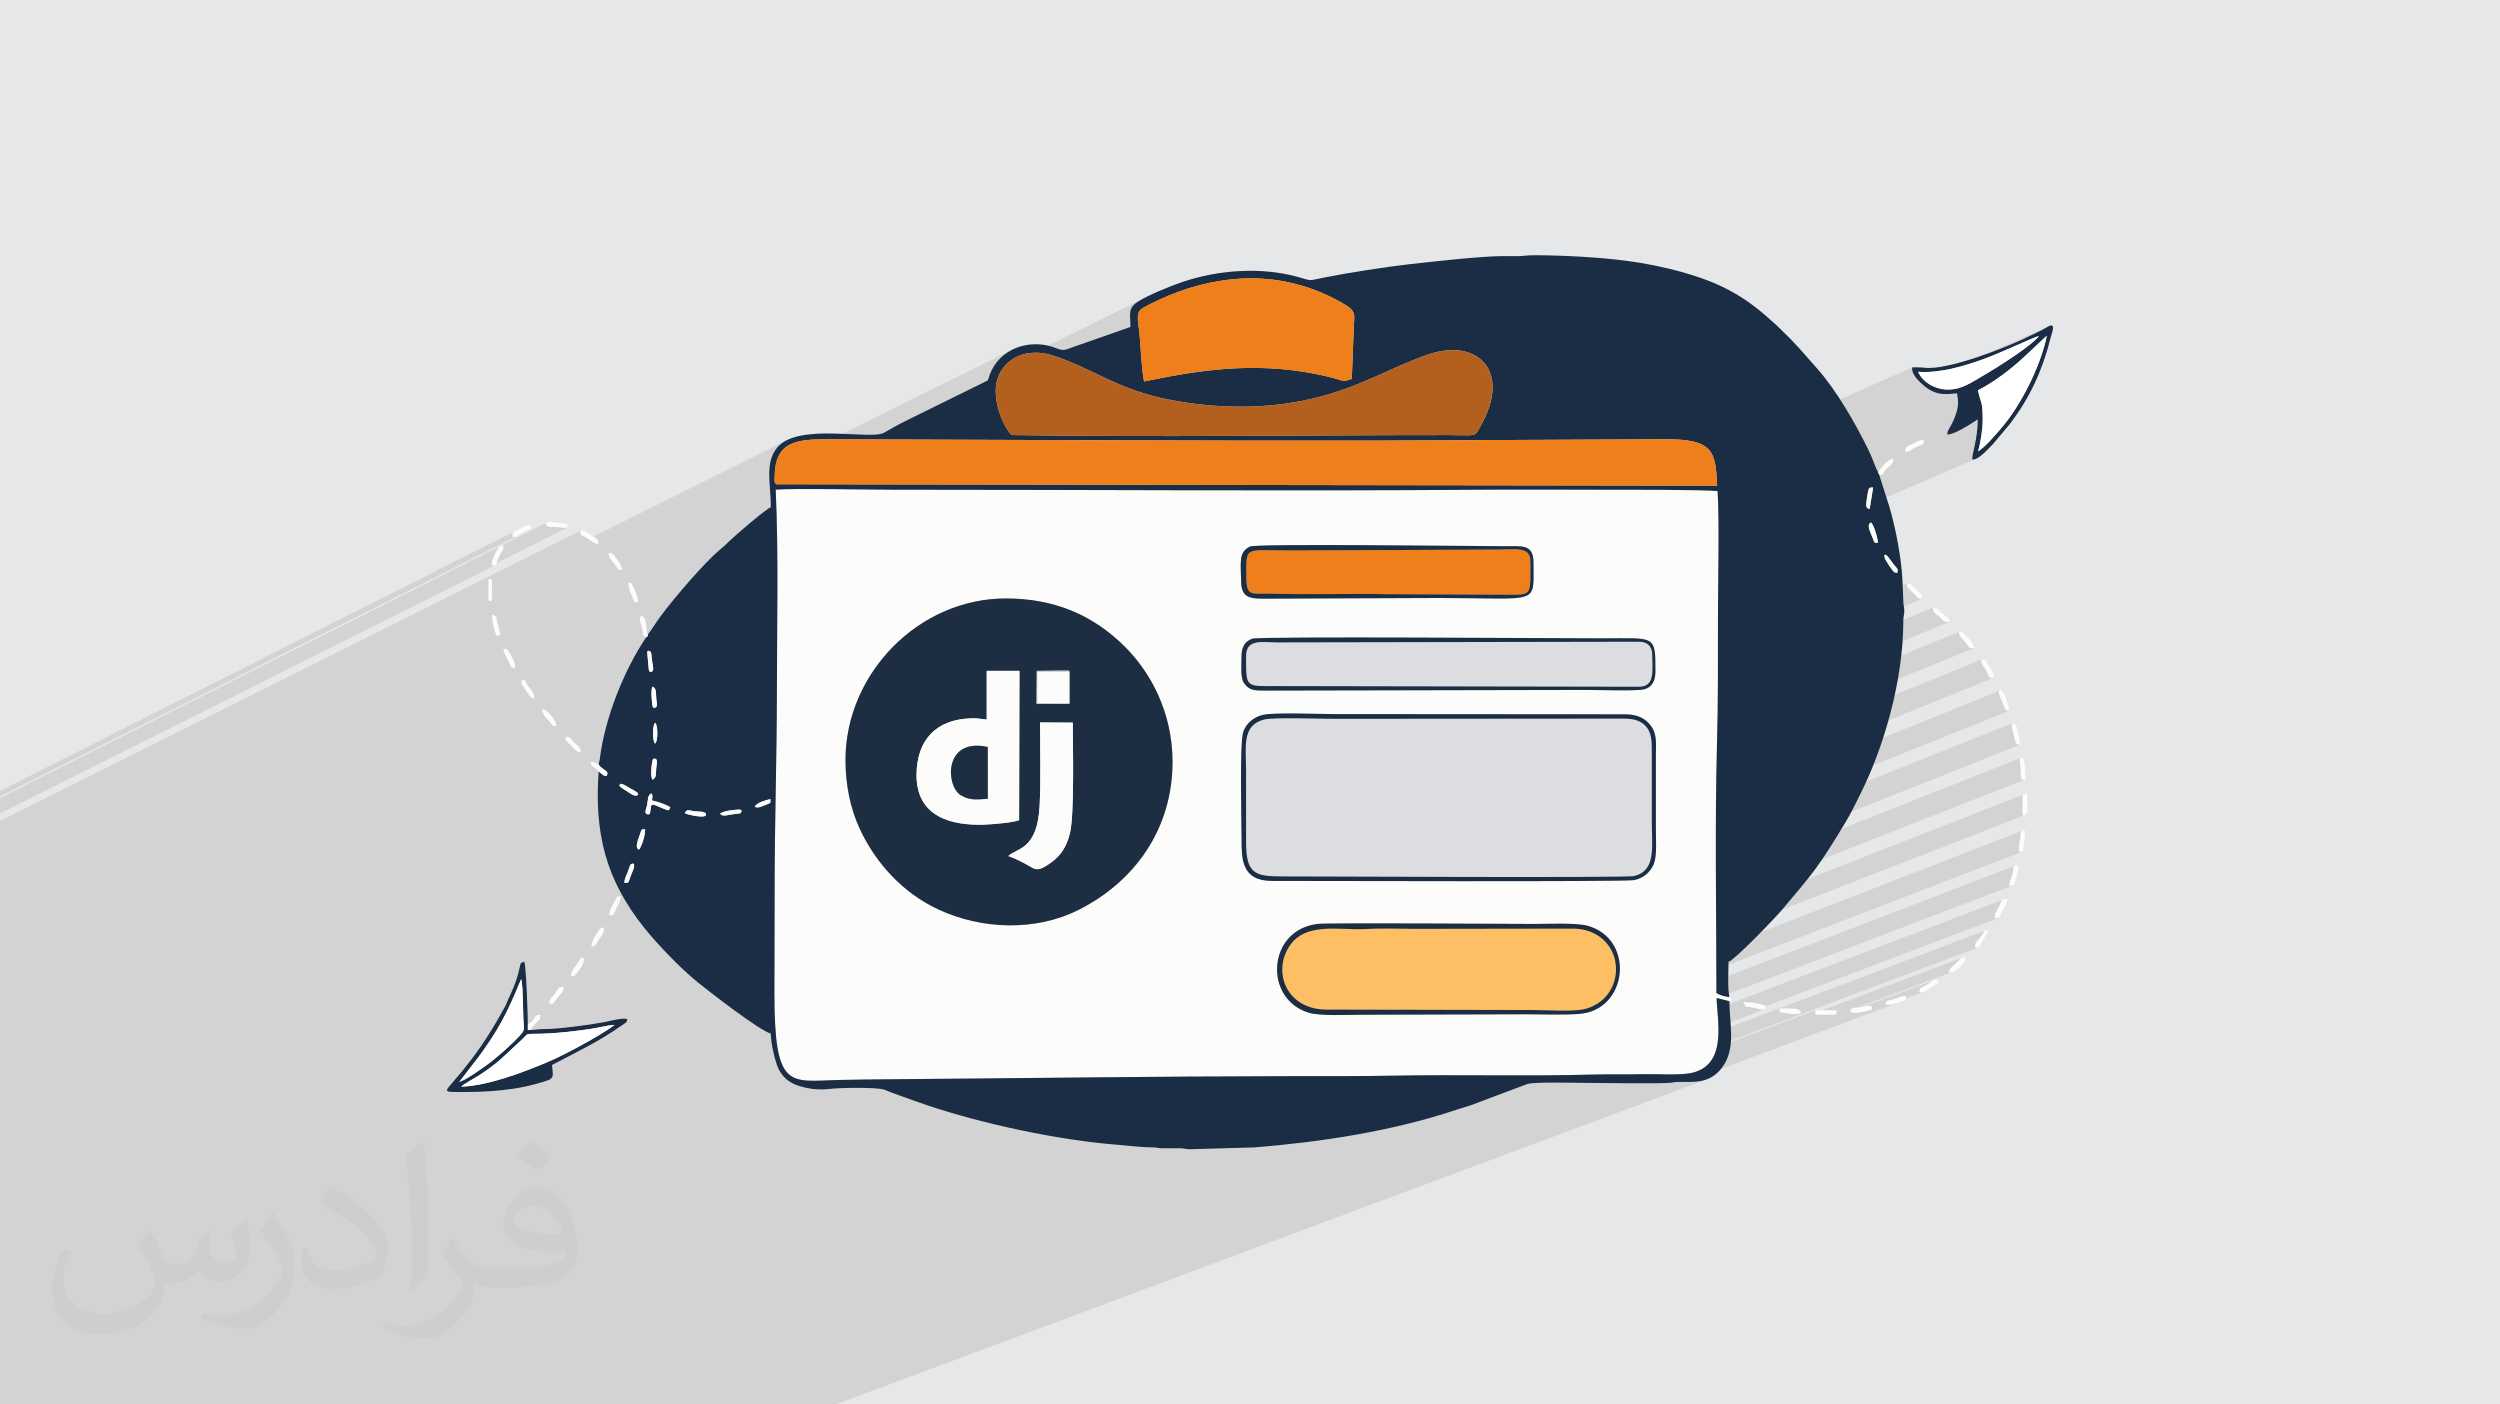 <?xml version="1.0" encoding="UTF-8"?>
<!DOCTYPE svg PUBLIC "-//W3C//DTD SVG 1.1//EN" "http://www.w3.org/Graphics/SVG/1.1/DTD/svg11.dtd">
<!-- Creator: CorelDRAW 2020 (64-Bit) -->
<svg xmlns="http://www.w3.org/2000/svg" xml:space="preserve" width="94.192mm" height="52.917mm" version="1.1" style="shape-rendering:geometricPrecision; text-rendering:geometricPrecision; image-rendering:optimizeQuality; fill-rule:evenodd; clip-rule:evenodd"
viewBox="0 0 9404.92 5283.66"
 xmlns:xlink="http://www.w3.org/1999/xlink"
 xmlns:xodm="http://www.corel.com/coreldraw/odm/2003">
 <defs>
  <style type="text/css">
   <![CDATA[
    .fil7 {fill:#EF7F1A}
    .fil8 {fill:#B3601E}
    .fil4 {fill:#1A2D44}
    .fil10 {fill:#1B2E44}
    .fil5 {fill:#1E2E42}
    .fil12 {fill:#8D959E}
    .fil6 {fill:#DBDDE0}
    .fil0 {fill:#E6E7E8}
    .fil3 {fill:#FCFCFA}
    .fil9 {fill:#FEBE64}
    .fil11 {fill:white}
    .fil2 {fill:#373435;fill-opacity:0.031}
    .fil1 {fill:#2B2A29;fill-opacity:0.102}
   ]]>
  </style>
 </defs>
 <g id="Layer_x0020_1">
  <polygon class="fil0" points="-0,0 9404.92,0 9404.92,5283.66 -0,5283.66 "/>
  <path class="fil1" d="M-0 4689.26l0 -3.17 0 -13.63 0 -9.82 0 -1.93 0 -0.16 0 -14.95 0 -2.4 0 -4.12 0 -12.63 0 -0.21 0 -3.94 0 -17.26 0 -12.56 0 -16.65 0 -3.92 0 -4.14 0 -11.63 0 -1.13 0 -0.3 0 -0.93 0 -0.32 0 -2.18 0 -12.89 0 -10.2 0 -4.52 0 -4.24 0 -12.31 0 -1.62 0 -5.2 0 -1.77 0 -23.47 0 -0.51 0 -3.67 0 -0.62 0 -10.38 0 -7.57 0 -7.95 0 -7.44 0 -18.27 0 -13.84 0 -13.02 0 -6 0 -3.11 0 -18.56 0 -0.92 0 -8.33 0 -3.01 0 -4.99 0 -2.66 0 -0.2 0 -4.12 0 -5.27 0 -0.63 0 -3.05 0 -3.57 0 -4.64 0 -1.68 0 -3.2 0 -1.27 0 -7.85 0 -9.8 0 -2.17 0 -0.63 0 -4.05 0 -2.16 0 -12.78 0 -4.37 0 -1.75 0 -25.93 0 -11.91 0 -2.55 0 -1.36 0 -1.6 0 -2.37 0 -3.5 0 -12.34 0 -9.08 0 -6.87 0 -3.13 0 -6.9 0 -0.07 0 -0.43 0 -2.69 0 -6.09 0 -8.43 0 -7.08 0 -2.38 0 -8.01 0 -2.72 0 -4.94 0 -24.86 0 -15.76 0 -18.83 0 -10.59 0 -0.46 0 -12.35 0 -21.33 0 -3.68 0 -20.69 0 -12.85 0 -16.25 0 -9.51 0 -4.12 0 -4.36 0 -4.89 0 -5.17 0 -4.81 0 -16.86 0 -2.09 0 -16.23 0 -6.23 0 -30.38 0 -14.39 0 -5.6 0 -27.36 0 -3.37 0 -1.24 0 -4.16 0 -20.55 0 -6.21 0 -10.38 0 -4.82 0 -30.62 0 -21.71 0 -18.2 0 -13.04 0 -2.8 0 -9.41 0 -15.22 0 -2.91 0 -21.82 0 -20.55 0 -3.84 0 -0.13 0 -1.94 0 -2.45 0 -22.24 0 -16.81 0 -7.09 0 -0.36 0 -0.19 0 -6.36 0 -5.72 0 -16.35 0 -13.2 0 -7.17 0 -1.3 0 -0.69 0 -8.75 0 -23.44 0 -2.55 0 -9.9 0 -18.78 0 -16.38 0 -3.3 0 -19.08 0 -24.47 0 -12.06 0 -1.28 0 -9.45 0 -16.96 0 -1.44 0 -6.37 0 -11.98 0 -0.09 0 -11.82 0 -4.75 0 -17.02 0 -2 0 -4.58 0 -11.07 0 -1.15 0 -1.51 0 -0.34 0 -0.13 0 -8.62 0 -2.61 0 -0.81 0 -0.02 0 -0.21 0 -0.14 0 -14.56 0 -2.31 0 -0.81 0 -12.82 0 -5.77 0 -14.48 0 -10.68 0 -4.01 0 -21.26 0 -0.09 0 -0.12 0 -11.87 0 -0.52 0 -13.99 0 -11.7 0 -8.41 0 -2.66 0 -23.18 0 -6.1 0 -0.13 0 -0.08 0 -10.97 2184.69 -1092.82 -0.09 7.49 0.01 4.7 0.56 2.78 1.56 1.74 3 1.54 4.86 2.21 7.19 3.73 9.94 6.14 2.4 1.69 747.99 -372.94 -10.84 5.78 -9.94 6.59 -8.99 7.44 -7.95 8.33 -8.32 11.11 -4.94 8.49 58.58 -29.17 14.08 -6.38 15.49 -4.95 16.85 -3.7 18.16 -2.63 19.44 -1.73 20.65 -1 21.81 -0.44 22.93 -0.07 9 0.03 678.76 -336.59 -15.08 8.61 -14.2 10.07 -13.18 11.54 -12.05 12.99 -10.78 14.44 -8.39 14.18 91.22 -45.13 12.99 -5.6 13.75 -4.42 14.47 -3.21 15.13 -1.94 6.43 -0.25 426.37 -210.71 -10.39 5.36 -9.57 5.23 -8.58 5.04 -7.44 4.82 -11.28 9.03 -7.62 9.02 -4.63 9.4 -2.31 10.13 -0.38 6.66 73.52 -36.26 9.64 -4.71 9.4 -4.47 8.66 -4.08 7.46 -3.5 8.83 -4.11 8.93 -4.04 9.03 -3.96 9.12 -3.87 9.2 -3.79 9.3 -3.7 9.38 -3.61 9.47 -3.52 9.55 -3.42 9.63 -3.33 9.71 -3.23 9.79 -3.13 9.86 -3.03 9.93 -2.92 10 -2.8 10.07 -2.69 10.14 -2.58 10.2 -2.46 10.26 -2.33 10.33 -2.21 10.39 -2.08 10.45 -1.96 10.51 -1.82 10.56 -1.69 10.61 -1.55 10.66 -1.41 10.71 -1.27 10.76 -1.12 10.81 -0.97 10.85 -0.82 10.89 -0.68 10.93 -0.51 11.41 -0.35 11.36 -0.16 11.32 0.05 11.27 0.24 11.22 0.43 11.17 0.61 11.12 0.81 11.05 0.98 10.99 1.16 10.93 1.33 10.86 1.51 10.79 1.67 10.71 1.84 10.64 2 10.56 2.15 10.47 2.31 10.39 2.47 10.31 2.61 10.21 2.75 10.12 2.9 10.02 3.03 9.92 3.17 9.83 3.3 9.72 3.42 9.61 3.54 9.51 3.67 9.38 3.78 9.28 3.9 9.15 4.01 9.02 4.12 8.91 4.22 8.77 4.33 17.15 8.77 14.71 7.83 12.42 7.06 10.33 6.43 8.43 5.96 6.69 5.63 5.15 5.47 3.79 5.45 2.61 5.58 1.62 5.88 0.8 6.32 0.17 6.91 -0.28 7.66 -0.54 8.55 -0.62 9.61 -0.53 10.81 -0.44 12.07 -0.43 12.04 -0.44 12.03 -0.44 12.01 -0.44 12 -0.45 11.99 -0.45 11.99 -0.46 11.99 -0.46 11.98 -0.47 11.99 -0.47 12 -0.49 12.01 -0.5 12.02 -0.5 12.04 -0.52 12.06 -0.53 12.08 -164.64 77.76 16.34 -3.71 16.98 -4.14 16.52 -4.29 16.09 -4.43 15.68 -4.56 15.3 -4.69 14.93 -4.81 14.59 -4.91 14.27 -5.02 13.99 -5.11 13.71 -5.19 13.48 -5.27 13.25 -5.33 13.06 -5.39 12.88 -5.45 12.74 -5.48 12.62 -5.52 12.52 -5.54 12.44 -5.56 12.39 -5.57 12.37 -5.57 12.36 -5.56 12.39 -5.55 12.42 -5.52 12.5 -5.48 12.6 -5.45 12.71 -5.39 12.85 -5.34 13.01 -5.27 13.21 -5.19 13.42 -5.11 13.66 -5.02 13.92 -4.92 17.1 -5.43 16.77 -4.34 16.42 -3.29 16.01 -2.24 15.57 -1.22 15.09 -0.2 14.58 0.79 14.02 1.76 13.42 2.72 12.79 3.65 12.12 4.57 11.4 5.47 10.66 6.36 9.88 7.22 9.06 8.07 8.19 8.9 7.29 9.71 6.35 10.49 5.38 11.28 4.35 12.03 3.3 12.76 2.21 13.49 1.09 14.2 -0.09 14.88 -1.3 15.54 -2.54 16.2 -3.83 16.82 -5.14 17.43 -6.51 18.02 -7.91 18.61 -9.34 19.16 -10.82 19.7 -3.81 6.65 -3.26 5.63 -2.93 4.69 -2.8 3.83 -2.91 3.07 -3.23 2.36 -3.77 1.76 -45.73 20.99 760.59 -3.55 33.45 0.21 29.38 1.48 25.56 2.78 22.03 4.11 18.78 5.48 15.8 6.89 13.11 8.32 10.67 9.8 8.54 11.3 6.4 12.31 750.69 -333.37 -0.38 9.77 2.55 9.87 2.45 4.91 17.33 -7.68 15.6 0.76 15.76 0.01 15.87 -0.68 15.94 -1.32 15.96 -1.9 15.95 -2.44 15.89 -2.91 15.8 -3.33 6.37 -1.51 361.83 -159.91 -12.34 6.35 -7.29 4.36 -7.69 4.23 -7.95 4.1 -8.11 4 -8.15 3.91 -8.06 3.83 -7.85 3.77 -7.54 3.72 -8.39 4.15 -9.15 4.39 -9.87 4.59 -10.51 4.78 -11.13 4.93 -203.22 89.77 5.4 -1.52 14.98 -4.48 14.68 -4.64 14.33 -4.74 13.93 -4.79 13.51 -4.78 12.57 -4.66 13.68 -5.34 14.56 -5.89 15.21 -6.33 15.66 -6.63 15.87 -6.83 15.87 -6.9 15.64 -6.85 15.2 -6.68 14.53 -6.38 13.64 -5.97 12.53 -5.44 11.21 -4.77 9.66 -4 7.89 -3.12 5.89 -2.09 -5.66 7.2 -8.18 8.32 -6.59 5.88 50.37 -22.22 -2.37 11.04 -2.66 11.21 -2.96 11.37 -3.23 11.49 -3.48 11.62 -3.75 11.71 -3.99 11.8 -4.23 11.86 -4.46 11.9 -4.67 11.94 -4.89 11.95 -5.08 11.94 -5.27 11.91 -5.44 11.88 -5.62 11.81 -5.77 11.74 -5.92 11.65 -6.06 11.53 -6.18 11.41 -6.31 11.25 -6.41 11.1 -6.51 10.91 -6.6 10.71 -6.68 10.49 -6.74 10.26 -6.81 10 -6.85 9.75 -6.89 9.45 -6.92 9.15 -6.94 8.83 -6.94 8.49 -6.95 8.13 -9.61 11.03 -10.09 11.54 -10.47 11.73 -10.75 11.63 -10.94 11.19 -11 10.45 -10.97 9.4 -10.83 8.02 -19.5 8.42 -0.55 2.71 -1.12 6.37 -0.7 5.49 -0.2 4.58 0.36 3.64 10.07 -1.98 -393.72 169.62 -0.88 5.3 -1.51 9.02 -0.63 3.57 -569.2 244.93 -0.02 1.47 -0.17 16.21 -0.17 15.99 -0.16 15.71 -0.03 3.11 575.22 -246.62 3.61 4.37 4.26 8.16 4.5 10.8 4.35 12.32 3.8 12.68 2.87 11.91 1.52 10 -0.23 6.95 -600.64 255.94 -0.03 8.94 -0.02 11.92 0 14.64 0.01 14.67 0 4.46 627.23 -266.23 0.91 0.09 1.13 0.34 1.13 0.09 1.48 -0.63 4.34 4.17 4.38 4.97 4.43 5.6 4.51 6.02 4.6 6.28 4.7 6.33 4.82 6.21 4.96 5.89 1.91 2.13 1.7 1.97 1.45 1.91 1.13 1.97 0.75 2.14 0.34 2.42 -0.14 2.82 -0.68 3.32 -0.08 0.38 0.2 0.72 0.17 0.87 -0.17 0.83 -0.82 0.6 -674.36 284.48 0 13.19 -0.01 14.83 -0.02 14.84 -0.02 11.62 710.94 -298.74 0.1 4.71 0.11 3.38 0.24 2.38 0.47 1.74 0.82 1.44 1.26 1.5 1.83 1.89 2.49 2.64 28.72 28.64 2.67 2.72 2.05 2.1 1.74 1.55 1.74 1.1 2.05 0.73 2.67 0.45 3.59 0.25 4.82 0.15 -768.56 321.09 -0.07 12.63 -0.11 14.84 -0.11 14.83 -0.07 7.29 809.4 -336.94 0.66 7.23 1.55 5.53 2.35 4.25 3.02 3.36 3.6 2.88 4.08 2.79 4.44 3.09 4.72 3.79 4.41 4.26 3.58 3.91 3.21 3.51 3.24 3.06 3.69 2.52 4.59 1.94 5.91 1.28 7.66 0.57 -871.08 360.58 -0.06 3.72 -0.25 14.7 -0.28 14.67 -0.3 14.64 -0.08 3.73 909.15 -374.93 0.74 6.34 1.86 5.6 2.89 5.21 3.81 5.13 4.66 5.4 5.41 6 6.08 6.94 6.66 8.21 1.64 2.3 1.42 2.18 1.34 2.02 1.42 1.78 1.63 1.49 2 1.15 2.51 0.72 3.18 0.26 10.11 0 -968.54 397.02 -0.36 15.89 -0.6 29.4 -0.15 8.48 996.64 -406.92 0.56 7 1.25 5.71 1.85 4.77 2.33 4.18 2.7 3.93 2.98 4.03 3.14 4.47 3.19 5.26 1.32 2.51 1.2 2.48 1.1 2.44 1.03 2.37 0.99 2.3 0.98 2.2 1 2.1 1.03 1.98 2.06 3.77 1.52 2.69 1.32 1.76 1.47 1.04 1.97 0.49 2.81 0.12 3.97 -0.06 5.51 -0.06 -1045.13 424.06 -0.27 24.64 -0.26 29.47 -0.02 2.35 1065.93 -430.67 -1.44 3.1 0.05 4.43 1.2 5.38 2.01 5.94 2.47 6.09 2.6 5.86 2.38 5.24 1.82 4.21 1.1 2.84 1.1 2.96 1.09 3.01 1.08 2.98 1.06 2.87 1.04 2.71 1.01 2.45 0.97 2.14 1.76 3.63 1.35 2.64 1.21 1.84 1.34 1.27 1.73 0.9 2.39 0.72 3.31 0.77 4.5 1.02 -1103.47 442.93 -0.06 28.41 -0.01 21.24 1113.66 -445.35 0.18 6.97 0.5 6.18 0.78 5.61 1.02 5.25 1.22 5.12 1.37 5.2 1.48 5.51 1.55 6.02 1.56 7.26 1.17 6.54 1.15 5.77 1.5 4.94 2.22 4.07 3.3 3.16 4.77 2.19 6.6 1.16 -1143.91 454.31 0.02 6.94 0.1 29.54 0.05 12.36 1143.74 -452.55 0.12 7.08 0.31 6.14 0.46 5.44 0.54 4.99 0.57 4.77 0.54 4.8 0.47 5.07 0.33 5.59 0.04 6.06 -0.14 6.43 -0.01 6.39 0.45 5.97 1.22 5.12 2.32 3.91 3.72 2.28 5.46 0.26 2.93 -0.59 -1162.65 457.06 0.12 21.54 0.17 29.54 0.01 1.23 1157.53 -453.2 -1.89 1.11 -1.37 1.79 -0.84 2.64 -0.28 3.64 0 60.72 -0.04 3.77 -0.05 2 -0.01 0.76 0.1 0.02 0.37 -0.14 0.62 0.19 0.98 1.06 1.41 2.46 -1156.1 449.95 0.06 10.56 0.16 29.5 0.06 13.09 1153.35 -447.01 -3.98 2.68 -2.49 3.28 -1.39 3.91 -0.67 4.58 -0.33 5.29 -0.39 6.04 -0.81 6.82 -1.07 6.58 -0.9 5.61 -0.76 5.02 -0.6 4.8 -0.45 4.93 -0.32 5.44 -0.19 6.31 -0.06 7.55 13.49 0 -1152.15 443.9 0.08 29.07 0.02 12.06 1128.36 -433.32 -4.71 1.98 -3.08 2.85 -1.87 3.7 -1.11 4.57 -0.81 5.44 -0.96 6.3 -1.54 7.15 -1.5 5.1 -1.8 5.33 -1.97 5.51 -2 5.64 -1.89 5.72 -1.66 5.76 -1.28 5.74 -0.77 5.68 8.25 -0.24 5.74 -0.85 -1089.37 416.1 2.99 0.84 6.69 1.53 6.68 1.22 6.55 0.88 -24.49 9.35 22.92 5.83 6.83 -2.61 1.11 -0.35 -7.83 2.99 1.47 0.37 -46.47 17.71 0.31 4.51 0.4 4.96 1078.06 -410.52 -3.94 1.56 -2.76 2.37 -2.07 3.28 -1.87 4.3 -2.19 5.43 -2.99 6.67 -1.74 3.36 -2.49 4.61 -2.95 5.4 -3.08 5.73 -2.94 5.59 -2.47 4.98 -1.7 3.92 -0.64 2.39 0 10.11 5.81 0.12 3.95 0.23 2.55 0.12 1.59 -0.18 -902.59 342.04 1.22 0.24 5.39 0.8 5.68 0.53 6.08 0.19 1.79 0 0.96 -0.02 0.41 -0.1 -172.74 65.41 0.25 8.24 -0.12 9.49 1003.39 -379.41 -1.73 1.41 -1.85 2.83 -2.79 4.73 -4.54 7.12 -7.14 9.98 -3.84 4.74 -3.6 4.03 -3.3 3.65 -2.9 3.63 -2.44 3.98 -1.89 4.67 -1.26 5.71 -0.56 7.12 4.96 -0.01 3.29 0.13 2.04 0.09 1.25 -0.12 -982 369.76 -1.53 6.12 371.55 -139.84 0 9.71 549.6 -206.69 -2.9 1.89 -2.99 2.83 -3.61 3.95 -4.79 5.27 -6.54 6.79 -3.96 3.69 -4.18 3.57 -4.19 3.59 -3.98 3.78 -3.58 4.11 -2.97 4.59 -2.15 5.22 -1.12 6 10.63 -1.92 -380.05 142.48 -0.56 1.29 -0.83 4.97 314.26 -117.76 -3.94 1.86 -4.22 2.59 -5.09 3.42 -6.55 4.33 -8.6 5.34 -5.89 3.19 -5.19 2.38 -4.45 2.01 -3.71 2.09 -2.97 2.6 -2.18 3.56 -1.39 4.97 -0.59 6.81 7.48 -0.4 6.25 -1.11 5.28 -1.71 -133.35 49.85 5.36 -0.47 8.02 -1.28 7.44 -1.75 7.21 -2.19 7.34 -2.61 -799.86 298.94 3.95 0.03 10.9 -0.06 10.86 -0.3 10.8 -0.66 10.71 -1.16 10.62 -1.76 10.48 -2.5 10.33 -3.33 -3277.71 1223.06 -47.4 0 -11.6 0 -9.13 0 -1.68 0 -3.43 0 -0.27 0 -7.53 0 -9.98 0 -0.67 0 -3.59 0 -4.46 0 -6.84 0 -1.43 0 -1.62 0 -12.58 0 -3.52 0 -13.53 0 -4.8 0 -6.49 0 -1.41 0 -2.99 0 -46.56 0 -13.01 0 -16.81 0 -22.78 0 -4.82 0 -8.31 0 -10.18 0 -0.58 0 -68.39 0 -10.93 0 -29.9 0 -1.57 0 -1.53 0 -35.3 0 -6.34 0 -2.5 0 -20.29 0 -12.58 0 -22.47 0 -0.42 0 -65.73 0 -6.5 0 -4.16 0 -2.41 0 -8.64 0 -17.77 0 -22.54 0 -2.16 0 -0.17 0 -33.57 0 -30.39 0 -4.07 0 -5.4 0 -39.46 0 -48.31 0 -58.64 0 -92.3 0 -1.08 0 -11.35 0 -42.71 0 -39.37 0 -14.95 0 -58.96 0 -3.16 0 -27.39 0 -10.78 0 -39.36 0 -40.97 0 -10.39 0 -0.04 0 -14.02 0 -2.95 0 -35.78 0 -90.46 0 -15.81 0 -37.93 0 -6.82 0 -69.55 0 -1.17 0 -86.94 0 -94.01 0 -31.66 0 -23.05 0 -49.73 0 -90.1 0 -23.12 0 -27.42 0 -33.32 0 -3.05 0 -13.14 0 -20.77 0 -82.98 0 -39.95 0 -50.83 0 -66.01 0 -23.33 0 -3.67 0 -54.51 0 -56.97 0 -26.58 0 -9.19 0 -8.82 0 -34.24 0 -7.24 0 -105.64 0 -31.06 0 -3.24 0 -13.88 0 -75.62 0 -46.16 0 -32.82 0 -48.13 0 -39.22 0 -29.04 0 -44.83 0 -21.65 0 -108.95 0 -21.42 0 -4.17 0 -49.35 0 0 -35.46 0 -0.42 0 -15.34 0 -36.48 0 -10.5 0 -4.62 0 -25.76 0 -5.1 0 -10.13 0 -1.05 0 -21.94 0 -15.07 0 -32.33 0 -26.13 0 -58.1 0 -1.45 0 -32.74 0 -0.79 0 -0.62 0 -26.1 0 -37.43 0 -7.78 0 -1.79 0 -0.55 0 -13.65 0 -4.6 0 -11.43 0 -9.44 0 -0.02 0 -15.01 0 -3.88 0 -12.89 0 -15.53 0 -2.83 0 -4.8 0 -1.5 0 -0.2 0 -14.85 0 -1.66 0 -2.52 0 -2.41 0 -5.62 0 -1.1 0 -3.95 0 -3.95 0 -0.17 0 -18.83 0 -8.04 0 -10.67 0 -6.96 0 -5.58 0 -3.86 0 -0.77zm0 -1686.97l0 -0.09 1882.14 -947.62 -1.14 0.68 177.65 -89.44 -5.51 2.99 1.9 5.22 2.47 3.67 3.08 2.41 3.74 1.39 4.45 0.65 5.2 0.18 6.01 -0.03 6.85 0.03 6.25 0.25 5.61 0.43 5.24 0.55 5.14 0.59 5.31 0.57 5.75 0.49 6.48 0.34 7.47 0.13 -282.46 141.65 7.53 -0.29 4.87 -0.88 -1864.04 934.4 0 -4.72 0 -0.39 0 -9.46 0 -15.23 0 -14.8 0 -13.46 0 -0.2zm0 -11.22l0 -15.66 0 -0.11 0 -0.06 1939.82 -978.63 -1.12 0.63 26.35 -13.29 -4.74 2.47 -5.04 2.59 -18.45 9.31 -1.78 1.01 -3.24 2.56 -1.98 2.86 -1.04 3.57 -0.4 4.74 -0.07 6.35 4.52 -0.11 3.3 -0.13 0.35 -0.03 29.29 -14.76 12.28 -5.91 8.78 -3.68 5.87 -2.44 -1992.71 1003.74 0 -0.01 0 -1.42 0 -3.58z"/>
  <path class="fil2" d="M564.26 4628.75c17.95,27.21 29.6,53.36 40.96,82.43 8.45,16.91 12.93,48.09 52.57,48.09 11.61,0 28.28,-3.42 43.06,-11.61 16.63,-8.73 29.32,-21.94 35.94,-42l15.85 -53.36 38.57 -19.02 2.64 2.64c-5.27,20.09 -6.59,39.36 -6.59,54.43 0,44.63 38.57,61.56 69.22,61.56 17.95,0 34.09,-8.73 34.09,-25.11 0,-21.13 -8.98,-57.06 -20.62,-89.29 17.95,-17.95 35.94,-35.94 56.53,-50.47l3.17 1.6c8.98,38.04 14,75.56 14,100.66 0,24.57 -10.83,51.79 -19.81,69.49 -18.49,34.87 -51.25,62.62 -90.87,62.62 -30.1,0 -63.65,-15.07 -86.66,-43.06l-1.32 0c-21.66,26.96 -55.22,51.25 -108.86,51.25l-16.63 0c-2.64,35.41 -10.29,60.49 -21.94,82.95 -31.95,62.34 -126.81,106.47 -216.1,106.47 -124.17,0 -186.51,-71.59 -186.51,-166.96 0,-58.91 19.27,-113.6 48.88,-152.42l24.29 10.04c-18.49,35.41 -30.91,68.68 -30.91,101.45 0,89.29 72.66,131.83 156.4,131.83 77.68,0 173.83,-49.41 191.28,-106.72 -6.59,-62.62 -30.1,-91.93 -66.04,-148.99 10.83,-19.02 24.83,-38.04 42.28,-58.38l3.17 0 0 0 0 0 -0.02 -0.09zm1432.14 -336.04c26.15,16.39 51.79,35.66 76.87,57.85 -14,19.81 -31.45,37.79 -53.11,53.64 -25.11,-20.34 -50.19,-37.79 -75.84,-56.27 17.42,-19.55 34.62,-38.29 52.04,-55.22l0 0 0 0 0 0 0 0 0 0 0.03 0zm13.47 244.11c-42.28,0 -76.87,27.75 -76.87,48.34 0,44.13 84.53,57.85 185.72,57.31 -12.68,-51.79 -57.06,-105.68 -108.86,-105.68l0.01 0.03zm-94.86 236.19c54.96,0 103.04,-1.6 139.74,-10.83 40.96,-10.29 75.56,-30.91 75.56,-45.17 0,-3.7 0,-8.19 -1.32,-11.89 -22.98,2.11 -49.41,2.11 -72.38,2.11 -74.49,0 -131.55,-16.91 -154.02,-58.66 -5.55,-11.61 -9.51,-24.57 -9.51,-39.36 0,-40.43 17.42,-79.79 48.09,-107 25.61,-22.45 53.89,-36.44 82.67,-36.44 52.04,0 93.51,41.75 122.57,107.54 15.85,35.94 26.68,77.4 26.68,129.72 0,34.87 -9.51,64.19 -31.17,85.85 -40.43,39.11 -114.92,53.89 -229.04,53.89l-51.79 0 0 0 -13.47 0c-28.28,0 -48.62,-5.02 -64.72,-17.42l-2.64 0c0.79,6.59 1.32,12.93 1.32,19.02 0,25.61 -8.45,58.38 -25.61,84.53 -50.72,75.3 -105.68,108.04 -153.24,108.04 -48.09,0 -107,-18.49 -160.11,-42.54l9.51 -18.49c17.17,7.13 40.96,11.89 73.7,11.89 85.85,0 198.66,-82.43 212.66,-163 -3.17,-6.59 -8.98,-15.32 -17.17,-24.57 -25.11,-29.85 -40.96,-54.68 -55.75,-80.83 12.68,-25.11 24.29,-45.17 35.13,-63.4l4.49 -0.53c36.72,74.77 69.99,117.55 144.23,117.55l11.61 0 0 0 53.89 0 0 0 0 0 0 0 0 0 0 0 0.09 0.01zm-371.98 79c6.34,-34.34 6.87,-72.91 6.87,-108.86l0 -53.36c0,-99.6 -12.68,-244.36 -22.98,-338.68 17.95,-19.27 43.06,-42 62.87,-57.31l5.81 1.6c13.47,118.62 16.63,256 16.63,383.06 0,33.3 -1.32,65.79 -4.49,89.55 -1.85,30.1 -19.27,52.83 -56.53,87.7l-8.19 -3.7zm-382.8 -157.19c1.85,46.77 24.83,83.49 105.15,83.49 49.93,0 92.19,-12.93 138.96,-35.13 8.45,-3.7 12.93,-8.73 12.93,-12.93 0,-29.32 -22.45,-68.15 -60.23,-103.55 -36.72,-33.3 -85.34,-62.62 -130.76,-82.18 -15.6,-6.59 -20.62,-13.47 -20.62,-20.09 0,-13.47 17.95,-41.75 32.77,-62.09l5.02 -0.53c52.04,27.21 110.17,67.64 153.24,112.53 39.11,41.47 63.4,83.49 63.4,129.19 0,33.81 -10.29,65.51 -26.96,95.11 -57.06,28.79 -117.83,50.72 -178.06,50.72 -73.17,0 -123.1,-34.34 -123.1,-114.92 0,-8.73 0,-22.19 3.17,-39.64l25.11 0 0 0 0 0 0 0 0 0 0 0 -0.02 0zm-132.37 -132.9l45.45 73.45c16.63,27.21 32.23,56.81 32.23,103.55l0 59.7c0,48.34 -30.91,100.13 -80.83,151.38 -39.11,34.62 -73.7,49.41 -105.68,49.41 -47.55,0 -101.98,-14.79 -164.85,-41.75l7.13 -18.49c19.81,5.27 42.79,9.77 71.06,9.77 90.36,-0.53 182.8,-66.57 225.08,-147.15 5.02,-9.26 6.87,-17.95 6.87,-24.04 0,-9.26 -5.02,-19.55 -8.98,-28.79 -22.98,-43.31 -48.62,-82.95 -76.87,-119.68 14.79,-23.25 29.6,-45.7 45.7,-67.9l3.7 0.53 0 0 0 0 0 0 0 0 0 0 -0.02 0.01z"/>
  <g id="_2485481256240">
   <path class="fil3" d="M4958.18 3475.62c41.18,-4.57 748.97,0.22 812.36,0.22 50.65,0 157.54,-4.85 200.13,6.44 182.25,48.35 154.57,319.91 -31.34,332.21 -63.67,4.21 -137.36,1.22 -202.52,1.22l-613.94 1.69c-51.65,0 -155.28,5.6 -198.51,-7.28 -172.71,-51.47 -157.33,-313.24 33.83,-334.49zm-206.82 -786.38c42.11,-9.77 214.17,-2.76 270.29,-2.76l1093.02 0.79c46.57,0.02 75.96,16.5 95.59,42.76 24.79,33.16 19.05,68.97 19.05,115.84 0,91.08 0,182.15 0,273.24 0,37.43 4.92,99.24 -7.65,130.71 -12.03,30.12 -38.1,53.6 -73.86,61.05 -34.13,7.11 -1259.38,2.77 -1362.38,3.11 -116.31,0.39 -114.59,-85.63 -114.59,-157.76 0,-56.05 -8.32,-364.55 6.82,-404.68 11.42,-30.3 37.89,-54 73.71,-62.3zm-1570.71 170.12c0,-325.88 275.6,-608.04 603,-608.04 183.5,0 330.07,62.74 450.8,184.22 91.72,92.3 176.64,241.84 176.64,430.57 0,249.5 -139.28,448.96 -353.76,556.99 -160.88,81.03 -363.8,74.08 -526.04,-1.13 -134.16,-62.18 -236.13,-173.62 -296.77,-303.5 -35.71,-76.49 -53.86,-166.86 -53.86,-259.11zm1530.42 -456.67c25.37,-9.41 1178.67,-1.21 1312.46,-1.28 204.15,-0.1 204.21,-15.49 204.19,124.02 0,36.24 -12.42,59.73 -42.4,67.63 -28.15,7.41 -175.03,2.36 -215.77,2.36l-1207.65 2.52c-42.38,0.07 -61.69,0.29 -81.83,-27.87 -14.82,-20.71 -9.32,-70.58 -9.61,-98.71 -0.37,-36.76 12.24,-58.16 40.6,-68.67zm-8.63 -346.61c24.43,-11.66 823.77,-1.56 963.38,-1.23 61.32,0.14 103.14,-8.09 103.12,62.34 -0.04,162.56 26.41,132.45 -355.99,132.45l-644.3 2.53c-59.26,0 -98.66,2.26 -99.6,-64.03 -1.02,-72.1 -10.75,-110.98 33.39,-132.05zm1803.47 1710.59c10.38,-7.38 5.45,2.26 6.75,-13.39l-6.75 -2.19c-17.17,-1.91 -37.13,-7.4 -48.92,-15.84 0,-313.75 -6.17,-630.46 2.36,-943.37 4.21,-154.84 3.54,-316.29 3.54,-472.27 0,-123.6 5.89,-362.44 -1.47,-472.26 -57.83,-5.54 -358.84,-5.08 -437.9,-5.08 -148.44,0 -296.84,-1.19 -445.37,-0.03 -741.74,5.77 -1479.02,0.01 -2219.56,0.03 -93.18,0 -370.13,-5.81 -440.44,-0.2 11.3,251.76 4.56,504.2 4.47,757.62 -0.08,249.55 -8.79,501.83 -8.48,752.15 0.16,128.16 -0.95,256.35 -0.87,384.56 0.25,365.75 56.83,330.89 239.55,326.51 60.93,-1.46 123.56,-2.23 185.53,-2.69 504.95,-3.72 1014.22,-11.2 1517.99,-11.79 125.26,-0.15 252.14,0.68 377.81,-1.73 252.61,-4.82 515.87,2.61 762.07,-4.29 61.43,-1.72 126.42,0.13 189.21,-1.44 51.6,-1.29 138.48,5.8 183.89,-6 130.47,-33.91 89.67,-197.7 88.55,-280.54l48.03 12.22z"/>
   <path class="fil4" d="M2348.93 3321.51c0.37,-16.61 7.1,-27.41 13.05,-41.92 6.84,-16.69 6.64,-34.37 22.82,-29.79 3.46,11.68 -4.68,27.04 -9.68,39.53 -13.95,34.89 -6.36,30.41 -26.19,32.18zm55.03 -125.12c-16.84,-8.02 -5.01,-31.97 5.94,-64.6 4.24,-12.63 2.73,-12 17.05,-12.06 0.62,21.69 -12.06,62.61 -23,76.66zm305.06 -134.63c10.28,-13.19 71.04,-16.6 72.36,-16.29 12.03,2.91 4.16,0.57 8.62,6.16 -6.29,11.88 0.29,6.35 -39.77,12.5 -16.7,2.56 -30.74,8.71 -41.21,-2.38zm-132.62 -2.51c6.51,-17.24 16.43,-9.75 36.7,-7.26 13.17,1.61 40.42,-0.78 42.95,10.84 4.27,19.68 -73.09,1.22 -79.66,-3.58zm-136.79 4.61c-19.09,-0.98 -9.07,-17.8 -5.19,-35.94 4.29,-20.09 0.58,-36.54 17.01,-43.36 5.07,11.21 3.01,12.07 1.26,26.59 17.91,3.24 58.72,17.53 68.95,26.12 -5.39,14.27 -6.09,12.19 -21.56,6.47 -29.3,-10.83 -46.29,-24.14 -50.72,-11.35 -1.59,4.57 -1.51,13.26 -2.56,18.12 -3.83,17.8 0.87,7.23 -7.19,13.35zm399.7 -28.44c7.24,-16.29 40.27,-24.61 58.84,-29.33 -0.64,16.17 5.77,12.84 -23.39,23.87 -14.38,5.43 -20.77,10.26 -35.45,5.45zm-506.18 -86.58c9.59,-2.33 34.3,15.7 55.49,27.01 20.6,11 8.84,15.95 8.61,16.54 -12.55,3.48 -27.36,-8.41 -37.25,-14.83 -25.98,-16.87 -33.7,-18.55 -26.84,-28.73zm121.44 -15.59c-9.13,-14.19 -2.78,-67.52 2.3,-78.55 21.03,-5.18 13.27,18.28 11.85,35.18 -1.69,20.14 2.01,36.24 -14.15,43.37zm10.11 -214.35c10.93,9.54 10.93,68.95 0,78.47 -10.92,-9.53 -10.92,-68.94 0,-78.47zm-10.11 -135.86c16.16,7.14 12.46,23.23 14.15,43.36 1.42,16.89 9.18,40.37 -11.85,35.19 -5.04,-10.96 -9.25,-67.72 -2.3,-78.55zm-13.49 -135.15c12.16,5.99 7.11,7.1 12.93,44.41 2.31,14.78 9.52,38.39 -9.57,34.66 -2.67,-4.25 -2.25,-1.43 -3.74,-8.5l-5.76 -63.28c4.05,-14.5 -1.36,-2.06 6.14,-7.29zm4653.71 -360.85c11.53,9.89 23.34,30.34 36.76,45.48 5.31,6 9.01,9.02 6.45,18.66 -0.87,0.4 4.57,6.38 -10.17,2.01 -7.41,-2.2 -36.92,-49.56 -37.57,-54 -2.76,-19.01 0.96,-9.04 4.53,-12.15zm-55.89 -121.44c8.44,5.59 27.97,63.75 24.69,77.2 -14.46,-2.66 -11.19,-0.16 -16.77,-14.49 -11.59,-29.76 -26.43,-54.4 -7.92,-62.72zm-5.47 -50.78c-13.53,-3.97 -15.37,-6.74 -9.42,-44.99 6.16,-39.61 6.36,-34.51 22.49,-35.99 -0.02,2.55 -12.83,80.27 -13.07,80.98zm-4119.27 -118.07c0,-136.24 79.81,-144.57 204.95,-144.23 687.01,1.82 1369.9,6.28 2057.72,5.06l1082.84 -5.06c189.8,-2.18 193.51,48.14 200.29,174.61l-3539.88 -5.4c-8.16,-7.3 -5.92,-11.7 -5.92,-24.97zm891.18 -160.13c-39.48,-42.89 -80.6,-154.86 -47.17,-226.22 31.89,-68.1 110.44,-103.6 206.85,-71.67 147.92,48.98 240.72,127.38 432.5,164.64 177.36,34.47 364.38,37.64 539.57,-3.69 183.69,-43.34 284.91,-113.77 434.86,-165.7 184.02,-63.74 318.98,60.14 195.56,273.12 -22.23,38.35 -11.23,29.65 -117.44,29.65 -546.22,0 -1100.69,8.32 -1644.73,-0.12zm498.58 -201.59c-10.06,-51.06 -12.74,-130.15 -17.59,-184.79 -2.29,-25.73 -15.45,-70.41 6.98,-87.4 13.08,-9.91 48.87,-26.2 66.72,-34.65 93.68,-44.31 204.05,-75.95 320.88,-80.59 121.91,-4.84 237.21,25.07 330.06,71.78 98.39,49.5 84.11,52.79 81.91,113.92 -2.33,64.42 -4.62,127.82 -7.48,192.33 -39.59,13.29 -31.32,5.04 -88.89,-8.6 -242.97,-57.6 -452.87,-32.19 -692.59,17.99zm-1866.79 952.05c-2.69,13.24 -1.91,6.72 -6.17,10.12 -85.63,127.75 -155.88,305.92 -174.7,459.48l-4.08 19.52c8.37,13.97 26.85,21.11 30.61,27.15 3.17,5.06 3.66,6.81 -0.26,14.92 -7.55,1.84 -9.14,0.37 -14.72,-3.44l-15.65 -12.83c-16.76,231.56 26.39,406.82 171.58,588.62 49.54,62.03 136.94,152.96 202.36,205.81 37.28,30.11 232.79,182.24 273.74,191.78 0,36.1 13.57,91.94 23.14,118.54 21.31,59.19 66.89,79.06 127.09,88.81 21.15,3.42 49.28,3.92 71.48,0.88 27.86,-3.81 178.85,-8.15 207.27,3.72 17.31,7.24 32.84,12.97 51.29,19.55 36.82,13.14 71.07,25.83 107.11,37.95 212.29,71.42 498.08,132.03 717.84,149.09 42.24,3.29 85.51,9.35 131.94,9.75 16.35,0.14 17.57,2.26 30.41,3.31l74.14 0.07c16.65,0.5 16.86,3.1 33.52,3.59l246.19 -7.03c254.64,-20.9 521.06,-61.95 758.75,-141.93 16.64,-5.6 36.33,-10.59 53.94,-16.9l210.89 -79.22c23.24,-9.04 179.39,-4.65 211.23,-4.65 78.72,0 256.31,3.66 323.85,0.01 15.01,-0.81 16.19,-3.3 33.59,-3.52 57.85,-0.71 118.03,8.61 165.02,-54.24 53.9,-72.09 27.39,-166.09 27.39,-249.33l-48.03 -12.22c1.13,82.83 41.93,246.63 -88.55,280.54 -45.41,11.8 -132.29,4.71 -183.89,6 -62.79,1.57 -127.79,-0.28 -189.21,1.44 -246.2,6.9 -509.46,-0.53 -762.07,4.29 -125.67,2.41 -252.55,1.58 -377.81,1.73 -503.77,0.59 -1013.05,8.07 -1517.99,11.79 -61.97,0.46 -124.6,1.23 -185.53,2.69 -182.71,4.38 -239.3,39.24 -239.55,-326.51 -0.08,-128.21 1.03,-256.4 0.87,-384.56 -0.31,-250.32 8.4,-502.6 8.48,-752.15 0.09,-253.43 6.83,-505.86 -4.47,-757.62 70.31,-5.61 347.26,0.2 440.44,0.2 740.54,-0.02 1477.82,5.74 2219.56,-0.03 148.53,-1.16 296.93,0.03 445.37,0.03 79.06,0 380.06,-0.46 437.9,5.08 7.36,109.81 1.47,348.65 1.47,472.26 0,155.97 0.67,317.43 -3.54,472.27 -8.53,312.92 -2.36,629.63 -2.36,943.37 11.78,8.44 31.74,13.93 48.92,15.84 -7.46,-37.38 -3.37,-89.72 -3.37,-132.74 22.29,-5.95 175.27,-164.58 203.4,-198.03 121.94,-145.02 135.14,-158.73 237.86,-328.85 20.72,-34.32 37.24,-69.2 55.75,-106.18 87.27,-174.4 160.36,-424.47 160.68,-648.92 0.03,-18.65 3.27,-22.51 3.61,-37.08 0.39,-15.88 -3.4,-18.62 -3.63,-36.88l-3.18 -77.78c-4.23,-85.67 -24.76,-193.88 -48.46,-275.37l-39.31 -123.75 -3.77 -8.98c-7.35,-11.92 -12.39,-27.6 -18.39,-41.93 -6.4,-15.29 -11.67,-29.09 -18.26,-42.47 -49.54,-100.55 -119.59,-223.5 -193.2,-306.05 -63.14,-70.8 -68.78,-82.13 -150.02,-160.33l-33.83 -30.26c-100.07,-88.48 -189.49,-134.13 -323.92,-171.96 -63.2,-17.78 -136.3,-32.78 -207.5,-42.13 -106.02,-13.92 -237.81,-20.98 -349.84,-21.24 -24.2,-0.05 -37.83,2.91 -57.23,3.48 -21.11,0.64 -43.12,-0.5 -64.33,-0.24 -82.53,1.02 -267.77,21.47 -344.23,30.21 -92.18,10.53 -237.02,33.13 -323.82,50.62 -64.66,13.03 -42.82,12.81 -98.25,-2.43 -140.75,-38.67 -298.42,-26.24 -432.41,18.24 -45.17,14.99 -136.3,51.94 -172.69,76.93 -35.54,24.4 -25.03,44.78 -25.03,93.04l-239.96 84.13c-18.59,6.78 -33.49,-2.88 -51.34,-8.73 -91.24,-29.93 -199.22,5.18 -236.94,101.38 -2.46,6.27 -6.34,21.22 -8.99,24.74l-305.02 150.38c-15.84,8.86 -29.06,13.93 -44.28,23.18l-40.95 23.14c-52.52,27.96 -321.74,-39.09 -400.68,54.72 -48.79,57.98 -24.54,136.58 -24.54,225.08 -15.6,4.17 -138.87,109.98 -159.44,130.67 -12.56,12.64 -18.11,17.39 -31.84,28.88 -59.42,49.66 -170.96,180.19 -222.71,249.55 -17.38,23.3 -31.36,47.66 -48.73,69.91z"/>
   <path class="fil5" d="M3793.54 3220.32c31.15,-31.16 109.78,-20.8 117.67,-192.17 4.64,-100.97 1.46,-207.98 1.46,-310.41l123.15 0.77c0,89.08 6.55,344.55 -10.75,416.14 -15.38,63.61 -45.87,96.22 -89.68,122.76 -50,30.28 -41.26,0.39 -141.85,-37.09zm-81.57 -696.6l123.14 0 -1.28 561.65c-23.09,9.37 -102,15.83 -131.07,16.84 -123.13,4.3 -254.75,-29.21 -254.75,-185.52 0,-130.46 71.44,-210.28 204.08,-214.2 26.61,-0.78 32.19,1.37 59.88,4.61l0 -183.39zm311.19 1.68l0 121.44 -124.68 1.71 1.54 -124.85 113.17 -1.82c18.4,1.91 2.79,-1.04 9.97,3.52zm-842.5 333.95c0,92.25 18.15,182.61 53.86,259.11 60.64,129.88 162.61,241.32 296.77,303.5 162.24,75.21 365.17,82.16 526.04,1.13 214.49,-108.03 353.76,-307.48 353.76,-556.99 0,-188.72 -84.92,-338.27 -176.64,-430.57 -120.73,-121.49 -267.3,-184.22 -450.8,-184.22 -327.39,0 -603,282.16 -603,608.04z"/>
   <path class="fil6" d="M4756.01 2706.72c-86.17,21.63 -68.32,104.59 -68.32,196.49 0,88.84 0.03,177.66 0,266.5 -0.04,118.26 35.19,127.36 134.95,127.36 95.33,0 1293.48,5.73 1323.98,-1.21 84.4,-19.21 67.52,-110.5 67.52,-196.99 0,-88.84 -0.02,-177.66 0,-266.5 0.01,-47.24 -0.08,-80.21 -27.74,-105.53 -28.15,-25.77 -62.87,-23.49 -108.89,-23.49l-1059.22 0.83c-50.34,0 -227.04,-6.31 -262.28,2.55z"/>
   <path class="fil7" d="M2914.16 1796.77c0,13.27 -2.24,17.67 5.92,24.97l3539.88 5.4c-6.78,-126.47 -10.48,-176.78 -200.29,-174.61l-1082.84 5.06c-687.83,1.22 -1370.71,-3.25 -2057.72,-5.06 -125.14,-0.34 -204.95,7.99 -204.95,144.23z"/>
   <path class="fil8" d="M3805.34 1636.64c544.04,8.44 1098.51,0.12 1644.73,0.12 106.21,0 95.22,8.71 117.44,-29.65 123.41,-212.98 -11.54,-336.86 -195.56,-273.12 -149.95,51.93 -251.17,122.35 -434.86,165.7 -175.19,41.34 -362.21,38.16 -539.57,3.69 -191.78,-37.26 -284.58,-115.66 -432.5,-164.64 -96.4,-31.93 -174.96,3.57 -206.85,71.67 -33.43,71.36 7.69,183.33 47.17,226.22z"/>
   <path class="fil9" d="M5138.67 3495.02c-103.95,6.3 -246.1,-34.13 -300.82,87.81 -42.9,95.56 14.19,215.29 153.46,215.2 259.22,-0.15 517.11,1.79 775.87,1.66 50.22,-0.02 145.03,6.53 188.97,-2.53 52.76,-10.87 91.09,-44.75 109.39,-86.14 43.62,-98.59 -18.12,-217.8 -149.93,-217.53l-583.6 0.89c-61.9,0 -133.45,-2.99 -193.34,0.64z"/>
   <path class="fil7" d="M4303.91 1435.05c239.72,-50.18 449.62,-75.6 692.59,-17.99 57.56,13.64 49.3,21.89 88.89,8.6 2.86,-64.51 5.15,-127.91 7.48,-192.33 2.21,-61.13 16.49,-64.42 -81.91,-113.92 -92.85,-46.71 -208.15,-76.62 -330.06,-71.78 -116.83,4.64 -227.21,36.28 -320.88,80.59 -17.85,8.45 -53.64,24.74 -66.72,34.65 -22.43,16.98 -9.27,61.67 -6.98,87.4 4.85,54.64 7.53,133.73 17.59,184.79z"/>
   <path class="fil6" d="M4687.7 2468.05c0,121.68 -3.25,113 118.06,113l1359.45 2.53c62.39,0 50.6,-61.52 50.6,-118.9 0,-33.03 -17.22,-50.59 -50.6,-50.59l-1359.45 2.54c-57.22,0 -118.06,-14.78 -118.06,51.43z"/>
   <path class="fil7" d="M4688.56 2164.45c0,84.89 17.96,66.26 96.96,68.82 131.76,4.25 292.08,-0.71 431.79,1.97l435.16 1.74c114.7,0 104.56,11.05 104.56,-126.49 0,-56.04 -58.63,-42.99 -128.18,-42.99l-775.87 3.37c-171.23,0 -164.43,-18.42 -164.43,93.59z"/>
   <path class="fil3" d="M3716.18 3005.03c-40.11,2.85 -68.7,7.23 -101.94,-13.36 -57.96,-35.9 -63.77,-218.59 101.82,-181.65l0.12 195zm-4.21 -297.91c-27.69,-3.25 -33.27,-5.39 -59.88,-4.61 -132.64,3.91 -204.08,83.73 -204.08,214.2 0,156.31 131.62,189.82 254.75,185.52 29.08,-1.02 107.99,-7.48 131.07,-16.84l1.28 -561.65 -123.14 0 0 183.39z"/>
   <path class="fil3" d="M3793.54 3220.32c100.59,37.48 91.84,67.38 141.85,37.09 43.81,-26.54 74.31,-59.15 89.68,-122.76 17.3,-71.59 10.75,-327.06 10.75,-416.14l-123.15 -0.77c0,102.43 3.19,209.44 -1.46,310.41 -7.89,171.37 -86.52,161.01 -117.67,192.17z"/>
   <path class="fil4" d="M4756.01 2706.72c35.25,-8.86 211.94,-2.55 262.28,-2.55l1059.22 -0.83c46.01,0 80.74,-2.28 108.89,23.49 27.66,25.32 27.75,58.29 27.74,105.53 -0.02,88.84 0,177.66 0,266.5 0,86.49 16.88,177.78 -67.52,196.99 -30.49,6.94 -1228.65,1.21 -1323.98,1.21 -99.76,0 -134.99,-9.1 -134.95,-127.36 0.03,-88.84 0,-177.66 0,-266.5 0,-91.9 -17.85,-174.87 68.32,-196.49zm-4.64 -17.48c-35.82,8.3 -62.29,31.99 -73.71,62.3 -15.14,40.13 -6.82,348.63 -6.82,404.68 0,72.13 -1.73,158.15 114.59,157.76 102.99,-0.34 1328.25,4 1362.38,-3.11 35.76,-7.45 61.83,-30.92 73.86,-61.05 12.57,-31.47 7.65,-93.28 7.65,-130.71 0,-91.08 0,-182.15 0,-273.24 0,-46.88 5.74,-82.68 -19.05,-115.84 -19.63,-26.26 -49.02,-42.74 -95.59,-42.76l-1093.02 -0.79c-56.13,0 -228.18,-7.01 -270.29,2.76z"/>
   <path class="fil5" d="M5138.67 3495.02c59.89,-3.62 131.44,-0.64 193.34,-0.64l583.6 -0.89c131.81,-0.27 193.56,118.94 149.93,217.53 -18.3,41.39 -56.63,75.27 -109.39,86.14 -43.94,9.06 -138.75,2.51 -188.97,2.53 -258.76,0.13 -516.65,-1.81 -775.87,-1.66 -139.27,0.09 -196.35,-119.65 -153.46,-215.2 54.73,-121.94 196.87,-81.51 300.82,-87.81zm-180.49 -19.4c-191.16,21.26 -206.54,283.02 -33.83,334.49 43.22,12.88 146.86,7.28 198.51,7.28l613.94 -1.69c65.16,0 138.85,3 202.52,-1.22 185.91,-12.3 213.6,-283.86 31.34,-332.21 -42.59,-11.29 -149.47,-6.44 -200.13,-6.44 -63.39,0 -771.18,-4.79 -812.36,-0.22z"/>
   <path class="fil10" d="M4687.7 2468.05c0,-66.21 60.84,-51.43 118.06,-51.43l1359.45 -2.54c33.38,0 50.6,17.56 50.6,50.59 0,57.38 11.78,118.9 -50.6,118.9l-1359.45 -2.53c-121.31,0 -118.06,8.68 -118.06,-113zm23.37 -65.36c-28.36,10.5 -40.97,31.9 -40.6,68.67 0.29,28.13 -5.21,78 9.61,98.71 20.14,28.16 39.45,27.94 81.83,27.87l1207.65 -2.52c40.75,0 187.63,5.05 215.77,-2.36 29.97,-7.9 42.4,-31.39 42.4,-67.63 0.02,-139.51 -0.04,-124.12 -204.19,-124.02 -133.8,0.07 -1287.09,-8.13 -1312.46,1.28z"/>
   <path class="fil4" d="M7440.75 1468.3c61.23,-30.87 122.55,-78.43 169.94,-121.81l89.39 -83.73c-23.6,116.84 -99.56,265.61 -173.6,350.33 -24.86,28.45 -56.07,65.72 -84.68,85 8.41,-31.88 17.07,-81.3 17.07,-117.21 0,-71.69 -4.95,-56.15 -18.13,-112.58zm-224.72 -69.58c82.72,6.12 173.73,-21.85 244.53,-47.25 63.74,-22.87 183.84,-79.67 209.58,-87.89 -22.95,35.13 -166.77,125.19 -211.19,150.4 -38.44,21.82 -77.4,51.52 -129.98,51.49 -53.79,-0.04 -98.46,-31.79 -112.94,-66.76zm-21.95 -16.86c-5.45,25.73 26.8,54.62 44.79,69.9 50.86,43.19 96.55,28.53 123.87,27.92 5.58,37.96 5.94,52.94 -11.48,96.46 -4.12,10.29 -8.22,17.45 -13.22,27.26 -6.61,12.95 -12.05,15.74 -12.4,31.45 27.45,0 91.51,-41.83 114.7,-57.34 0,76.46 -23.81,134.93 -20.24,151.8 26.03,-0.58 59.75,-41.39 78.44,-59.87l64.68 -76.99c73.76,-98.46 120.5,-199.21 151.03,-321.23 5.17,-20.67 24.27,-64.43 -15.63,-39.36 -18.82,11.83 -43.06,22.08 -62.63,31.95 -85.2,43.01 -309.18,130.17 -396.01,119.59 -15.78,-1.93 -29.52,-1.54 -45.91,-1.54z"/>
   <path class="fil4" d="M1727.62 4070.17l68.46 -88.2c79.59,-107.48 112.15,-171.11 164.72,-299.31 7.44,33.77 6.38,112.3 8.14,151.59 1.88,42.04 7.66,38.12 -14.79,62.94 -30.08,33.26 -89.27,85.53 -127.16,112.29 -20.65,14.59 -74.29,53.19 -99.37,60.68zm7.59 17.71c8.15,-9.17 50.81,-32.16 62.83,-39.79 77.58,-49.22 105.03,-82.33 165.79,-137.84 29.86,-27.29 3.94,-18.68 79.18,-21.6 61.22,-2.38 123.74,-9.51 183.81,-18.8 26.38,-4.08 61,-13.05 85.2,-14.31 -33.27,25.07 -83.21,53.59 -124.24,76.13 -42.27,23.21 -87.81,46.98 -135.51,66.95 -82.92,34.7 -216.46,86.39 -317.06,89.25zm260.58 -213.15l-10.12 0 0 -20.24c0.02,-34.98 -6.16,-220.88 -13.49,-236.13 -18.94,4.41 -10.64,2.11 -25.03,52.55 -9.59,33.61 -21.1,57.94 -34.58,86.87 -5.1,10.94 -6.6,17.6 -12.29,28.18l-29.12 51.84c-39.97,69.32 -81.41,128.83 -130.67,189.79l-44.99 52.87c-12.68,15.84 -26.32,26.89 6.4,27.39 123.93,1.9 243.06,-3.83 358.63,-43.57 28.84,-9.91 16.83,-30.61 16.23,-57.98 111.51,-59 166.72,-82.12 270.73,-154.32 9.36,-6.49 9.8,-5.54 12.63,-17.72 -14.64,-7.03 -60.63,5.75 -84.03,10.41 -51.22,10.19 -176.36,27.08 -229.72,26.65 -22.68,-0.18 -30.8,3.4 -50.56,3.41z"/>
   <path class="fil11" d="M1735.21 4087.88c100.6,-2.87 234.14,-54.56 317.06,-89.25 47.71,-19.97 93.25,-43.73 135.51,-66.95 41.03,-22.55 90.97,-51.06 124.24,-76.13 -24.2,1.26 -58.82,10.22 -85.2,14.31 -60.07,9.3 -122.59,16.43 -183.81,18.8 -75.24,2.92 -49.32,-5.69 -79.18,21.6 -60.76,55.52 -88.21,88.63 -165.79,137.84 -12.02,7.63 -54.69,30.62 -62.83,39.79z"/>
   <path class="fil10" d="M4688.56 2164.45c0,-112.01 -6.8,-93.59 164.43,-93.59l775.87 -3.37c69.54,0 128.18,-13.04 128.18,42.99 0,137.54 10.13,126.49 -104.56,126.49l-435.16 -1.74c-139.71,-2.68 -300.03,2.29 -431.79,-1.97 -79,-2.56 -96.96,16.08 -96.96,-68.82zm13.89 -108.37c-44.14,21.07 -34.41,59.95 -33.39,132.05 0.94,66.29 40.34,64.03 99.6,64.03l644.3 -2.53c382.4,0 355.95,30.11 355.99,-132.45 0.02,-70.42 -41.81,-62.2 -103.12,-62.34 -139.61,-0.33 -938.95,-10.43 -963.38,1.23z"/>
   <path class="fil11" d="M7440.75 1468.3c13.18,56.43 18.13,40.89 18.13,112.58 0,35.92 -8.67,85.33 -17.07,117.21 28.62,-19.28 59.82,-56.55 84.68,-85 74.04,-84.72 149.99,-233.49 173.6,-350.33l-89.39 83.73c-47.39,43.37 -108.72,90.93 -169.94,121.81z"/>
   <path class="fil5" d="M3716.18 3005.03l-0.12 -195c-165.59,-36.94 -159.78,145.75 -101.82,181.65 33.24,20.59 61.83,16.21 101.94,13.36z"/>
   <path class="fil11" d="M7216.03 1398.71c14.48,34.97 59.15,66.72 112.94,66.76 52.58,0.03 91.54,-29.68 129.98,-51.49 44.42,-25.21 188.25,-115.28 211.19,-150.4 -25.74,8.22 -145.84,65.02 -209.58,87.89 -70.8,25.4 -161.81,53.37 -244.53,47.25z"/>
   <path class="fil11" d="M1727.62 4070.17c25.08,-7.49 78.72,-46.09 99.37,-60.68 37.88,-26.76 97.07,-79.03 127.16,-112.29 22.45,-24.82 16.66,-20.91 14.79,-62.94 -1.76,-39.29 -0.7,-117.82 -8.14,-151.59 -52.57,128.2 -85.13,191.83 -164.72,299.31l-68.46 88.2z"/>
   <polygon class="fil3" points="4023.16,2646.84 4023.16,2525.41 3901.72,2525.41 3901.72,2646.84 "/>
   <path class="fil3" d="M2439.61 3063.87c8.06,-6.12 3.35,4.45 7.19,-13.35 1.05,-4.86 0.97,-13.55 2.56,-18.12 4.43,-12.79 21.43,0.52 50.72,11.35 15.47,5.72 16.17,7.8 21.56,-6.47 -10.22,-8.59 -51.03,-22.89 -68.95,-26.12 1.75,-14.52 3.81,-15.38 -1.26,-26.59 -16.44,6.82 -12.72,23.27 -17.01,43.36 -3.87,18.13 -13.9,34.96 5.19,35.94z"/>
   <path class="fil3" d="M6961.32 3807.27c21.08,5.59 24.92,3.56 51.98,-1.99 35.34,-7.25 27.99,-6.38 28.98,-18.25 -9.79,-8.18 -31.88,1.27 -47.78,2.82 -20.1,1.96 -31.47,-3.14 -33.18,17.42z"/>
   <path class="fil3" d="M7504.43 3442.95l0 10.11c18.35,0 12.21,3.29 19.47,-7.51 2.18,-3.25 7.34,-15.7 9.77,-20.6 6.33,-12.78 16.76,-28.04 17.99,-42.73 -24.19,0 -19.76,5.19 -29.25,24.72 -3.35,6.89 -17.98,32.07 -17.98,36z"/>
   <path class="fil3" d="M1850.74 2117.23l0 10.11c28.31,-0.63 5.56,-0.99 36.59,-51.11 5.99,-9.68 6.93,-8.24 7.26,-23.1 -15.03,0.33 -16.33,0.02 -29.32,24.66 -4.14,7.87 -14.54,30.29 -14.54,39.43z"/>
   <path class="fil3" d="M2147.59 3672.33c13.95,-0.31 11.89,0.67 19.14,-7.84 13.52,-15.86 31.46,-39.31 31.46,-59.63 -19.95,0.45 -7.45,-5.15 -30.87,26.48 -8.74,11.78 -19.32,22.86 -19.73,40.99z"/>
   <path class="fil3" d="M6694.83 3807.27c15.65,3.64 64.15,12.81 80.96,3.37 -4.45,-16.65 -22.3,-16.86 -57.35,-16.86l-23.6 0 0 13.49z"/>
   <path class="fil3" d="M1928.32 2019.4c14.01,-0.31 11.27,-0.11 21.08,-5.91 49.69,-29.45 49.24,-14.31 49.76,-37.94 -21.3,0 -29.86,6.47 -43.89,13.46 -26.64,13.26 -26.95,10.94 -26.95,30.39z"/>
   <path class="fil3" d="M6634.11 3797.15c6.14,0 0.37,0.21 6.75,-3.37 -0.97,-11.59 6.79,-11.31 -31.78,-18.82 -17.55,-3.42 -29.15,-4.79 -49.18,-4.79 5.29,22.74 9.12,14.88 31.03,19.56 14.77,3.16 26.36,7.43 43.17,7.43z"/>
   <path class="fil3" d="M2225.18 3561.01c16.47,-1.37 13.83,-5.56 29.01,-28.34 9.47,-14.21 18.21,-20.09 18.21,-42.5 -17.35,0.38 -9.93,-3 -18.57,8.41 -11.65,15.39 -28.65,42.53 -28.65,62.43z"/>
   <path class="fil3" d="M2066.63 3776.9c17.35,-0.38 11.89,0.94 32.27,-25.06 9.76,-12.44 21.27,-19.36 21.7,-39.03 -24.43,0 -12.76,-1.52 -35.62,28.48 -10.7,14.03 -17.88,14.41 -18.35,35.62z"/>
   <path class="fil3" d="M1894.59 2451.19l25.53 52.06c7.43,11.79 2.1,8.3 18.32,8.66 0,-18.24 -14.19,-45.52 -23.92,-60.4 -5.45,-8.33 -6.1,-10.13 -19.93,-10.43l0 10.11z"/>
   <path class="fil3" d="M7558.4 3331.63c25.79,0 19.24,-4.61 25.83,-28.14 5.86,-20.89 7.91,-23.05 7.91,-49.45 -21.37,1.78 -15.6,12.87 -20.89,33.09 -3.46,13.25 -11.6,29.49 -12.85,44.49z"/>
   <path class="fil3" d="M7332.39 3658.84c27.97,-0.62 60.72,-40.23 60.72,-47.23l0 -10.11c-18.53,0.41 -14.34,2.48 -34.58,22.77 -10.11,10.14 -24.71,17.39 -26.14,34.58z"/>
   <path class="fil3" d="M7501.05 2549.02c0,-16.88 -17.38,-44.6 -27.81,-59.9 -7.29,-10.7 -0.21,-7.57 -19.42,-7.57 0.46,20.68 9.49,23.98 17.97,39.37 3.7,6.72 5.8,13.26 8.64,18.35 6.5,11.69 3.59,9.75 20.62,9.75z"/>
   <path class="fil3" d="M2252.16 2046.39c-0.35,-15.86 -0.53,-14.83 -25.56,-31.78 -16.55,-11.2 -25.77,-18.46 -41.91,-18.82 0,24.43 -3.57,9.99 27.03,30.32 11.66,7.75 22.47,19.88 40.44,20.28z"/>
   <path class="fil3" d="M7609 2997.67l0 60.72c0,12.9 -1.04,1.23 3.37,10.11 20.88,-5.57 13.49,-21.25 13.49,-80.96 -10.81,0.24 -16.86,-1.1 -16.86,10.12z"/>
   <path class="fil3" d="M7221.07 3733.05c21.84,0 27.59,-8.84 40.64,-16.7 28.4,-17.13 29.77,-11.34 30.2,-30.51 -20.26,0 -18.28,3.94 -44.47,19.62 -16.65,9.97 -25.9,6.57 -26.37,27.6z"/>
   <path class="fil3" d="M2292.64 3442.95c16.95,-0.38 11.35,5.96 28.16,-29.19 6.04,-12.63 12.52,-28.03 15.7,-41.66 -14.88,0.33 -12.52,-5.61 -29.28,28.07 -7.63,15.34 -14.58,22.13 -14.58,42.78z"/>
   <path class="fil3" d="M7612.38 2852.61l-13.5 0c0,20.35 2.69,28.1 3.33,43.89 0.64,15.34 -4.09,38.78 13.06,36.42 9.43,-1.29 5.13,-4.78 4.72,-12.86 -0.4,-7.91 -0.49,-15.76 -0.89,-23.56 -0.66,-13.05 -4.05,-32.39 -6.73,-43.89z"/>
   <path class="fil3" d="M6829.76 3817.39l67.47 0c10.25,0 11.45,-5.85 13.49,-13.5 -4.11,-2.31 -3.6,-3.37 -10.11,-3.37l-70.84 0 0 16.87z"/>
   <path class="fil3" d="M7416.72 2437.7l10.11 0c-0.34,-15.37 -23.69,-39.59 -35.98,-51.73 -8.19,-8.11 -6.69,-8.67 -21.37,-8.99 0.41,18.19 13.67,24.95 32.11,48.84 4.79,6.21 5.65,11.88 15.12,11.88z"/>
   <path class="fil3" d="M7092.88 3780.28c29.4,0 41.14,-5.8 65.72,-15.24 13.04,-5.01 11.51,-2.66 11.86,-18.49 -18.99,0 -26,6.04 -42.51,11.46 -20.89,6.84 -33.29,0.8 -35.08,22.27z"/>
   <path class="fil3" d="M7167.1 1698.94c23.22,0 17.56,-4.69 42.73,-17.98 18.66,-9.87 27.59,-2.43 28.11,-25.87 -20.65,0 -27.43,6.95 -42.77,14.58 -21.73,10.8 -27.68,11.6 -28.07,29.28z"/>
   <path class="fil3" d="M7558.4 2673.83c0,-18.42 -21.96,-90.1 -37.09,-74.97 -6.12,6.12 7.28,30.72 11.07,40.26 2.93,7.35 5.9,16.72 8.44,21.93 5.45,11.19 3.75,9.56 17.58,12.78z"/>
   <path class="fil3" d="M2400.59 2265.66c0,-20.71 -11.2,-43.56 -19.96,-61.01 -4.91,-9.8 -3.38,-12.06 -17.14,-13.21 0,19.22 10.7,44.56 18.43,62.53 5.64,13.1 2.25,11.32 18.67,11.69z"/>
   <path class="fil3" d="M2339.87 2144.21c0,-19.63 -18.42,-40.93 -31.45,-56.24 -7.25,-8.52 -5.21,-7.54 -19.14,-7.85 0.47,21.29 12.65,26.81 30.75,53.58 5.7,8.43 5.78,10.2 19.84,10.51z"/>
   <path class="fil3" d="M2053.14 1968.81c4.33,16.23 14.26,13.11 33.7,13.52 17.78,0.38 25.78,3.34 47.26,3.34l0 -13.5c-10.8,-2.52 -72.33,-13.9 -80.96,-3.36z"/>
   <path class="fil3" d="M7598.88 2802.02c0,-19.85 -3.93,-28.92 -8.09,-45.88 -5.67,-23.12 -1.03,-30.13 -22.27,-35.08 0,19.84 3.91,28.92 8.09,45.87 5,20.29 1.9,33.39 22.27,35.09z"/>
   <path class="fil3" d="M2454.56 2933.27c16.16,-7.14 12.46,-23.23 14.15,-43.37 1.42,-16.89 9.18,-40.36 -11.85,-35.18 -5.07,11.03 -11.42,64.36 -2.3,78.55z"/>
   <path class="fil3" d="M1881.1 2390.47c0,-18.77 -5.87,-30.9 -9.46,-44.52 -6.1,-23.23 1.68,-27.81 -20.91,-33.06 0,18.69 6.62,51.51 13.1,67.85 5.22,13.16 0.25,9.36 17.26,9.74z"/>
   <path class="fil3" d="M7595.51 3203.44l13.49 0c3.78,-16.27 13.3,-67.3 6.75,-80.96 -18.42,4.91 -12.81,15.45 -15.9,34.71 -3.07,19.15 -4.34,24.13 -4.34,46.25z"/>
   <path class="fil3" d="M2403.96 3196.39c10.93,-14.06 23.61,-54.98 23,-76.66 -14.33,0.06 -12.81,-0.57 -17.05,12.06 -10.95,32.63 -22.79,56.58 -5.94,64.6z"/>
   <path class="fil3" d="M2093.62 2731.18c-0.44,-19.42 -34.91,-62.51 -53.98,-64.09 0.53,23.86 16.09,31.61 33.5,54.22 7.72,10.01 4.17,9.52 20.48,9.88z"/>
   <path class="fil3" d="M7065.49 1776.53l3.77 8.98 13.48 1.37c8.16,-30.95 39.84,-31.69 40.5,-60.95 -20.54,0.46 -47.67,33.77 -57.75,50.6z"/>
   <path class="fil3" d="M2430.95 2397.22c4.26,-3.4 3.48,3.12 6.17,-10.12 -10.13,-19.25 -0.37,-63.88 -26.41,-70.84 -7.2,15.02 0.47,28.19 4.11,43.11 8.69,35.61 0.03,29.33 16.13,37.85z"/>
   <path class="fil3" d="M7046.82 2028.34c5.58,14.33 2.32,11.83 16.77,14.49 3.28,-13.45 -16.26,-71.61 -24.69,-77.2 -18.51,8.32 -3.67,32.95 7.92,62.72z"/>
   <path class="fil3" d="M2252.16 2902.02l15.65 12.83c5.58,3.81 7.17,5.28 14.72,3.44 3.92,-8.11 3.42,-9.86 0.26,-14.92 -3.76,-6.04 -22.25,-13.18 -30.61,-27.15 -15.6,-4.15 -8.22,-9.63 -30.36,-10.11 1.18,14.25 4.2,13.68 13.43,20.31 7.82,5.62 10.65,8.38 16.92,15.6z"/>
   <path class="fil3" d="M2613.1 3052c-20.28,-2.49 -30.19,-9.98 -36.7,7.26 6.57,4.8 83.93,23.26 79.66,3.58 -2.54,-11.62 -29.78,-9.24 -42.95,-10.84z"/>
   <path class="fil3" d="M7231.18 2252.16c-0.41,-18.78 -11.55,-23.97 -36.02,-48.31 -8.22,-8.16 -6.53,-8.71 -21.33,-9.04 0.33,14.68 -0.31,11.33 7.31,19.67l28.72 28.64c8.21,8.17 6.53,8.71 21.32,9.04z"/>
   <path class="fil3" d="M7033.43 1914.84c0.24,-0.71 13.05,-78.43 13.07,-80.98 -16.13,1.48 -16.33,-3.62 -22.49,35.99 -5.95,38.25 -4.11,41.02 9.42,44.99z"/>
   <path class="fil3" d="M2184.69 2829.01c-0.41,-18.6 -2.51,-14.32 -22.77,-34.58 -18.76,-18.76 -16.11,-22.37 -34.58,-22.78 0.33,14.68 -0.31,11.34 7.31,19.68 4.64,5.07 10.09,9.54 15.46,14.9 18.76,18.76 16.12,22.36 34.58,22.78z"/>
   <path class="fil3" d="M2454.56 2583.06c-6.95,10.83 -2.75,67.59 2.3,78.55 21.03,5.18 13.27,-18.29 11.85,-35.19 -1.69,-20.13 2.01,-36.23 -14.15,-43.36z"/>
   <path class="fil3" d="M1962.06 2569.26c0,5.75 14.64,25.61 18.86,31.73 4.25,6.18 7.57,11.1 11.2,15.79 6.58,8.49 3.76,8.71 17.16,9.83 0,-30.88 -26.7,-41.11 -33.74,-67.47l-13.49 0 0 10.12z"/>
   <path class="fil3" d="M7332.39 2339.87c-0.42,-18.84 2.83,-9.1 -8.37,-18.61 -6.4,-5.44 -10.63,-8.02 -17.21,-13.15 -14.39,-11.24 -14.78,-21.76 -35.14,-22.21 0.48,21.87 11.57,21.51 24.42,32.92 13.23,11.76 13.17,20.54 36.3,21.05z"/>
   <path class="fil3" d="M2348.93 3321.51c19.83,-1.77 12.24,2.71 26.19,-32.18 4.99,-12.49 13.14,-27.85 9.68,-39.53 -16.18,-4.57 -15.98,13.1 -22.82,29.79 -5.95,14.51 -12.68,25.3 -13.05,41.92z"/>
   <path class="fil3" d="M2440.69 2518.49c1.5,7.07 1.08,4.24 3.74,8.5 19.08,3.73 11.87,-19.88 9.57,-34.66 -5.82,-37.31 -0.77,-38.42 -12.93,-44.41 -7.5,5.23 -2.09,-7.21 -6.14,7.29l5.76 63.28z"/>
   <path class="fil3" d="M7131.55 2132.54c-13.42,-15.14 -25.23,-35.6 -36.76,-45.48 -3.57,3.12 -7.29,-6.86 -4.53,12.15 0.65,4.43 30.16,51.8 37.57,54 14.75,4.37 9.31,-1.61 10.17,-2.01 2.56,-9.65 -1.14,-12.66 -6.45,-18.66z"/>
   <path class="fil3" d="M2397.22 2992.41c0.23,-0.6 11.99,-5.54 -8.61,-16.54 -21.19,-11.31 -45.9,-29.34 -55.49,-27.01 -6.86,10.17 0.86,11.85 26.84,28.73 9.9,6.42 24.7,18.31 37.25,14.83z"/>
   <path class="fil3" d="M2709.02 3061.76c10.46,11.08 24.5,4.93 41.21,2.38 40.06,-6.15 33.48,-0.62 39.77,-12.5 -4.45,-5.59 3.41,-3.26 -8.62,-6.16 -1.32,-0.32 -62.08,3.1 -72.36,16.29z"/>
   <path class="fil3" d="M1985.66 3854.49l0 20.24 10.12 0c7.94,-15 9.53,-14.36 21.16,-26.07 15.31,-15.42 15.63,-16.81 15.96,-31.27 -29.09,0.64 -10.49,12.52 -47.24,37.1z"/>
   <path class="fil3" d="M1837.25 2188.07l0 64.09c0,9.51 1.46,6.25 6.74,10.12 5.69,-3.95 6.75,-0.48 6.75,-10.12l0 -64.09c0,-9.5 -1.46,-6.24 -6.75,-10.11 -5.68,3.95 -6.74,0.48 -6.74,10.11z"/>
   <path class="fil3" d="M7430.21 3564.38c15.9,-0.35 8.99,2.59 17.64,-5.97l32.96 -58.12c-20.81,0.47 -7.59,-4.32 -30.81,26.54 -10.49,13.94 -19.32,16.4 -19.79,37.55z"/>
   <path class="fil3" d="M2464.68 2718.92c-10.92,9.54 -10.92,68.95 0,78.47 10.93,-9.53 10.93,-68.94 0,-78.47z"/>
   <path class="fil3" d="M2839.31 3035.43c14.68,4.81 21.07,-0.02 35.45,-5.45 29.17,-11.03 22.76,-7.71 23.39,-23.87 -18.57,4.71 -51.6,13.04 -58.84,29.33z"/>
   <path class="fil12" d="M4023.16 2646.84l-121.44 0 0 -121.44 121.44 0c-7.19,-4.56 8.43,-1.62 -9.97,-3.52l-113.17 1.82 -1.54 124.85 124.68 -1.71z"/>
  </g>
 </g>
</svg>
